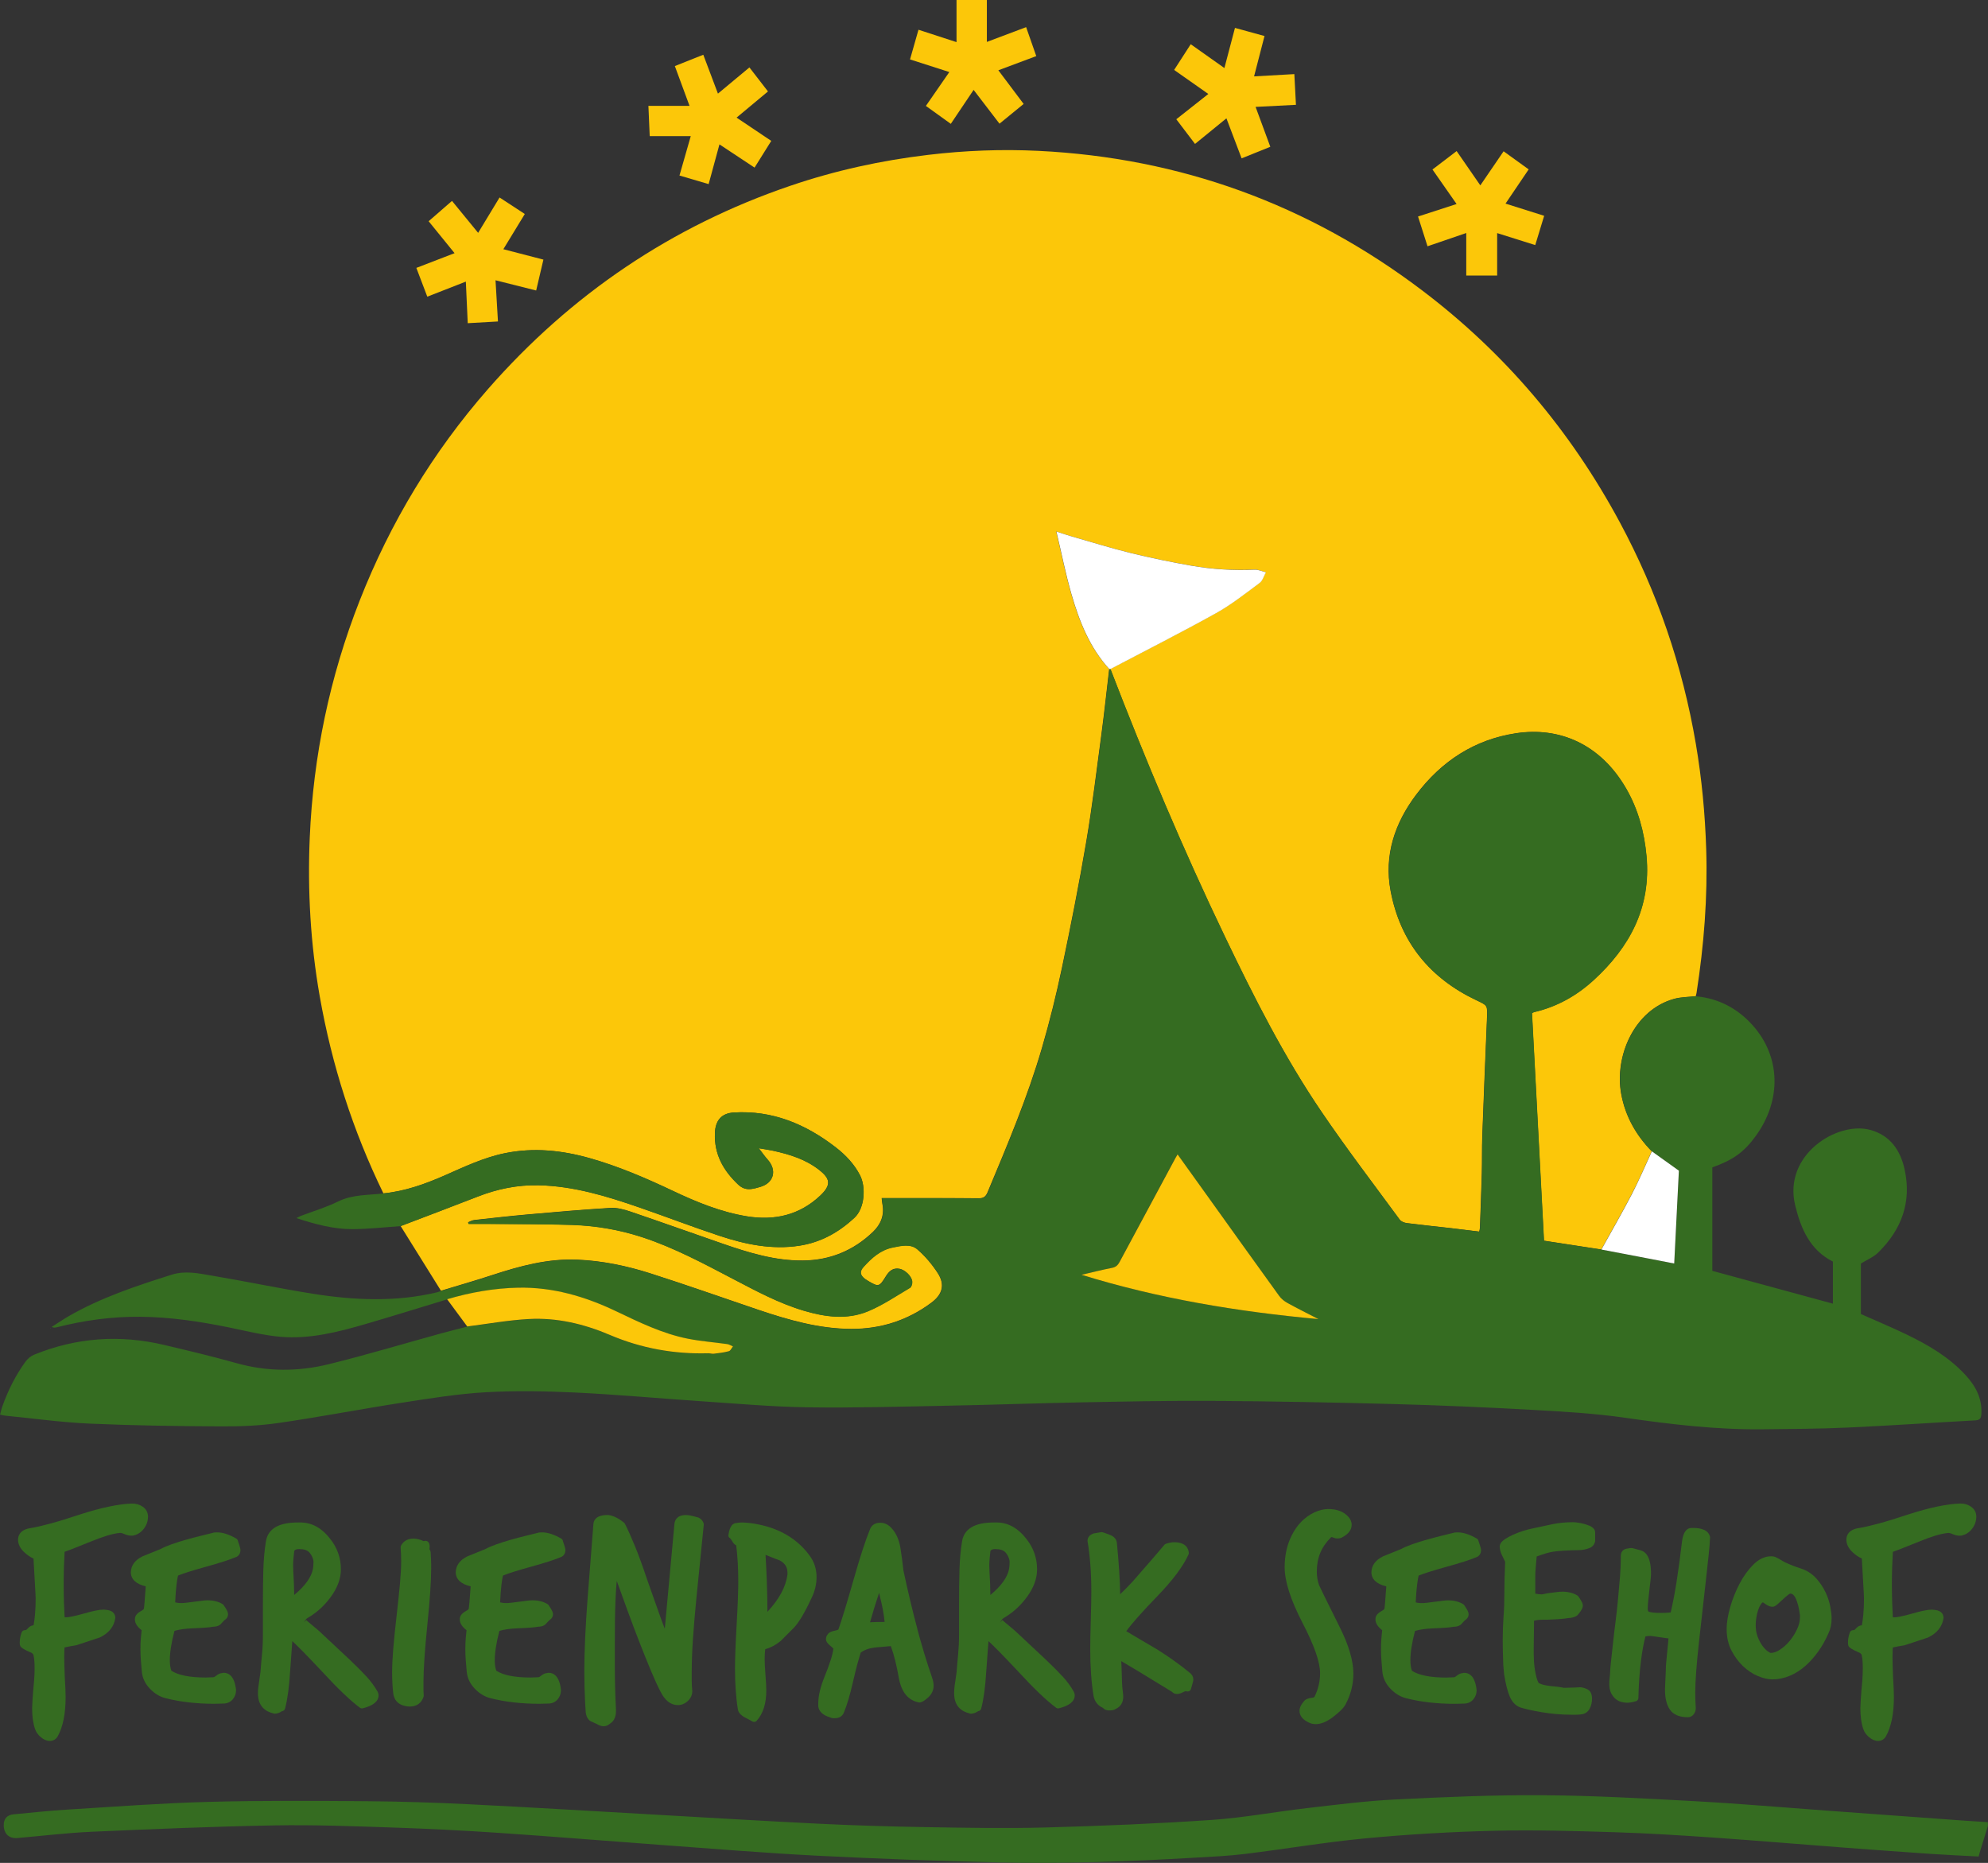 <?xml version="1.0" encoding="UTF-8"?> <svg xmlns="http://www.w3.org/2000/svg" id="Ebene_1" width="472.37" height="442.68" viewBox="0 0 472.37 442.68"><rect x="0" y="0" width="472.37" height="442.68" fill="#333333" stroke="none"/><defs><style>.cls-1{fill:#58ab36;}.cls-1,.cls-2,.cls-3,.cls-4{stroke-width:0px;}.cls-2{fill:#356c21;}.cls-3{fill:#fff;}.cls-4{fill:#fcc709;}</style></defs><path class="cls-2" d="m472.37,433.81c-.61,1.98-1.22,3.96-1.83,5.94-.13.43-.25.87-.4,1.41-3.7-.2-7.38-.35-11.06-.6-7.05-.48-14.1-1-21.15-1.53-10.19-.77-20.38-1.64-30.58-2.35-7.89-.54-15.79-1.05-23.7-1.29-9.46-.29-18.94-.58-28.41-.35-10.21.25-20.43.83-30.6,1.79-9.68.91-19.3,2.56-28.96,3.74-4.01.49-8.06.65-12.1.89-15.37.9-30.75,1.44-46.14,1.1-14.44-.32-28.88-.86-43.31-1.59-12.34-.63-24.66-1.65-36.98-2.55-12.9-.94-25.79-2.01-38.7-2.88-8.34-.56-16.69-.98-25.04-1.26-9.38-.31-18.76-.68-28.14-.51-14.49.26-28.97.87-43.45,1.51-5.9.26-11.78.98-17.67,1.49-1.99.17-3.23-.97-3.26-3.02-.02-1.54.76-2.46,2.33-2.61,4.34-.41,8.67-.88,13.02-1.14,11.09-.68,22.18-1.52,33.28-1.82,12.53-.34,25.08-.25,37.62-.16,8.04.06,16.09.32,24.13.72,14.38.71,28.76,1.59,43.14,2.4,13.31.75,26.62,1.57,39.94,2.22,8.52.42,17.06.68,25.59.82,9.56.16,19.13.34,28.69.08,13.1-.36,26.21-.9,39.29-1.79,7.61-.52,15.16-1.95,22.75-2.82,6.93-.8,13.87-1.69,20.83-2.04,11.67-.58,23.37-1.09,35.05-1.01,12.08.08,24.17.76,36.24,1.42,10.56.58,21.1,1.5,31.65,2.27,10.86.79,21.72,1.58,32.58,2.37,1.77.13,3.54.23,5.32.34v.83h0Z"></path><path class="cls-4" d="m234.49,0v9.96c3.32-1.25,6.23-2.34,9.33-3.51.79,2.26,1.58,4.51,2.41,6.88-2.97,1.11-5.88,2.2-9.01,3.37,2.02,2.69,3.98,5.3,6.01,8-1.91,1.56-3.75,3.06-5.74,4.69-2.03-2.65-4.02-5.25-6.15-8.03-1.82,2.71-3.59,5.35-5.42,8.07-2-1.44-3.92-2.82-5.92-4.26,1.84-2.66,3.64-5.26,5.57-8.05-3.13-1.01-6.14-1.97-9.34-3,.67-2.34,1.32-4.63,2.01-7.05,3.14,1.02,6.16,2.01,9.04,2.94V0h7.21Z"></path><path class="cls-4" d="m104.78,306.72c-3.19-5.12-6.39-10.24-9.58-15.37,6.11-2.33,12.23-4.63,18.32-7.01,4.66-1.82,9.43-2.8,14.44-2.69,8.33.18,16.18,2.58,23.97,5.28,6.35,2.2,12.64,4.61,19.01,6.73,6.16,2.04,12.46,3.36,19,2.35,5.03-.77,9.29-3.12,13.07-6.62,2.53-2.34,2.74-7.42,1.33-10.13-1.38-2.67-3.42-4.8-5.75-6.61-7.17-5.55-15.09-8.85-24.24-8.29-2.91.18-4.36,1.87-4.48,4.86-.2,5.1,2.02,8.95,5.52,12.26.91.86,1.89,1.18,3.02,1.07.78-.08,1.56-.31,2.32-.54,3.16-.95,3.92-3.95,1.68-6.45-.68-.76-1.26-1.61-2.12-2.71,1.42.25,2.43.38,3.42.6,3.89.85,7.68,2.02,10.9,4.53,2.67,2.08,2.99,3.58.27,6.14-4.92,4.64-10.86,5.97-17.35,4.92-6.2-1-11.99-3.38-17.63-6.05-6.42-3.04-12.92-5.84-19.74-7.77-6.62-1.88-13.33-2.58-20.14-1.2-5.05,1.02-9.69,3.24-14.39,5.31-4.67,2.05-9.43,3.75-14.53,4.25-7.24-14.86-12.25-30.48-15.13-46.84-2.19-12.47-2.91-25.04-2.37-37.68.83-19.45,4.76-38.24,11.85-56.31,7.3-18.59,17.44-35.36,30.47-50.26,19.8-22.62,43.74-38.75,71.81-48.32,10.69-3.65,21.64-6.04,32.83-7.37,8.72-1.04,17.47-1.38,26.22-.95,33.54,1.66,63.96,12.6,91.06,33.1,19.61,14.83,35.29,33.28,47.07,55.21,8.86,16.49,14.88,34.03,18.04,52.6,1.41,8.27,2.19,16.58,2.46,24.97.37,11.49-.53,22.87-2.29,34.19-.04.27-.13.53-.19.8-1.71.2-3.48.18-5.13.63-9.52,2.63-14.23,13.64-12.59,22.61.98,5.33,3.54,9.81,7.26,13.62-1.56,3.38-3.01,6.82-4.72,10.11-2.32,4.46-4.84,8.82-7.27,13.22-4.51-.69-9.01-1.38-13.63-2.09-.95-18.09-1.9-36.08-2.85-54.07.21-.11.36-.22.52-.26,5.37-1.24,10.07-3.87,14.15-7.61,8.53-7.82,13.66-17.22,12.54-29.45-.52-5.69-1.96-11.06-4.79-15.99-6.13-10.67-15.93-14.76-26.18-13.21-9.82,1.48-17.72,6.59-23.77,14.63-5.06,6.72-7.66,14.37-6.05,22.87,2.32,12.24,9.43,20.76,20.36,25.94,2.65,1.26,2.66,1.16,2.54,4.21-.39,9.35-.78,18.71-1.12,28.06-.11,2.93-.03,5.86-.11,8.79-.12,4.35-.29,8.69-.45,13.03-.01.27-.09.53-.16.9-2.24-.27-4.43-.56-6.62-.81-3.53-.4-7.06-.76-10.59-1.21-.6-.08-1.36-.37-1.7-.83-6.23-8.48-12.62-16.85-18.54-25.56-8.92-13.11-16.09-27.29-22.96-41.62-9.99-20.81-18.93-42.1-27.24-63.67,8.37-4.4,16.81-8.67,25.08-13.27,3.65-2.03,6.99-4.68,10.37-7.19.72-.53,1.01-1.67,1.49-2.53-.91-.22-1.83-.66-2.73-.62-5.04.22-10.05-.08-15.01-.95-4.8-.85-9.59-1.83-14.33-2.99-4.67-1.14-9.27-2.58-13.89-3.9-1.13-.32-2.24-.71-3.84-1.22,1.24,5.22,2.2,10.09,3.57,14.84,1.88,6.52,4.37,12.78,9.01,17.85-.61,5.17-1.16,10.36-1.85,15.52-1.14,8.51-2.16,17.04-3.6,25.5-1.7,10.02-3.68,20.01-5.77,29.95-1.34,6.38-2.91,12.72-4.73,18.97-3.44,11.81-8.22,23.1-12.95,34.4-.47,1.12-1.03,1.43-2.16,1.42-6.72-.07-13.44-.04-20.16-.05-.93,0-1.86,0-2.84,0,.07.56.09,1.01.18,1.45.51,2.64-.42,4.83-2.23,6.57-4.68,4.5-10.3,6.77-16.69,6.82-6.58.06-12.8-1.84-18.96-3.97-7.32-2.53-14.62-5.15-21.95-7.64-1.53-.52-3.21-.99-4.79-.89-6.51.39-13.01.97-19.52,1.54-4.29.38-8.57.86-12.85,1.34-.5.05-.98.35-1.46.53.03.13.06.25.09.38,1.53,0,3.06-.01,4.59,0,6.67.06,13.34.02,20,.24,5.65.19,11.2,1.13,16.62,2.9,7.62,2.49,14.67,6.29,21.76,10,5.43,2.84,10.83,5.75,16.72,7.49,5.05,1.5,10.21,2.2,15.18.15,3.51-1.45,6.73-3.65,10.03-5.6.36-.21.59-1.05.52-1.54-.2-1.33-1.77-2.74-3.02-2.97-1.57-.28-2.49.58-3.26,1.84-1.52,2.48-1.73,2.52-4.23,1.02-.23-.14-.46-.28-.68-.44-1.19-.89-1.37-1.77-.37-2.87,1.92-2.13,4.02-4.03,6.93-4.61,2.02-.4,4.23-.98,5.9.48,1.84,1.6,3.48,3.55,4.82,5.62,1.77,2.74,1.1,5.06-1.49,7-5.7,4.26-12.11,6.28-19.1,6.25-7.59-.03-14.82-2.1-21.97-4.51-8.56-2.9-17.08-5.92-25.69-8.67-5.64-1.81-11.43-3.01-17.37-3.27-7-.3-13.63,1.49-20.22,3.65-4.05,1.33-8.15,2.5-12.23,3.74h0Z"></path><path class="cls-2" d="m263.87,158.99c8.31,21.58,17.26,42.86,27.24,63.67,6.88,14.33,14.04,28.51,22.96,41.62,5.92,8.7,12.31,17.08,18.54,25.56.34.46,1.1.76,1.7.83,3.52.45,7.06.81,10.59,1.21,2.19.25,4.38.54,6.62.81.07-.37.15-.63.16-.9.16-4.34.33-8.69.45-13.03.08-2.93,0-5.86.11-8.79.34-9.35.73-18.71,1.12-28.06.13-3.05.12-2.95-2.54-4.21-10.92-5.18-18.04-13.7-20.36-25.94-1.61-8.5,1-16.15,6.05-22.87,6.05-8.04,13.95-13.15,23.77-14.63,10.25-1.55,20.05,2.54,26.18,13.21,2.83,4.93,4.27,10.3,4.79,15.99,1.11,12.23-4.02,21.63-12.54,29.45-4.08,3.74-8.78,6.36-14.15,7.61-.17.04-.32.15-.52.26.95,17.99,1.89,35.98,2.85,54.07,4.62.71,9.13,1.4,13.63,2.09,3.7.71,7.4,1.41,11.11,2.12,2.03.39,4.06.79,6.19,1.2.38-7.63.76-15.07,1.11-22.06-2.3-1.65-4.36-3.13-6.42-4.6-3.72-3.8-6.29-8.29-7.26-13.62-1.64-8.96,3.06-19.97,12.59-22.61,1.65-.45,3.42-.43,5.13-.63,5.37.52,9.88,2.85,13.51,6.93,6.64,7.46,6.89,17.78.68,26.31-2.76,3.8-5.34,5.65-10.29,7.43v24.58c9.68,2.63,19.14,5.21,28.65,7.8v-10c-5.45-2.76-7.6-7.78-8.96-13.34-2.94-12.06,10.02-20.09,17.84-17.95,4.65,1.27,7.11,4.73,8.13,9.27,1.77,7.85-.72,14.45-6.26,19.88-1.12,1.1-2.68,1.72-4.1,2.6v12c3.79,1.69,7.45,3.21,11.02,4.94,5,2.43,9.8,5.23,13.68,9.39,2.45,2.62,4.15,5.59,3.92,9.43-.06.99-.34,1.45-1.39,1.51-10.12.55-20.23,1.25-30.35,1.71-6.79.31-13.6.34-20.4.41-10.87.11-21.63-1.17-32.39-2.72-7.38-1.07-14.85-1.49-22.3-1.9-10.96-.61-21.93-1.09-32.9-1.38-14.22-.38-28.45-.65-42.67-.75-10.45-.07-20.9.15-31.35.35-10.53.2-21.06.59-31.6.79-11.16.22-22.32.55-33.48.39-8.52-.12-17.04-.89-25.55-1.46-9.89-.66-19.76-1.58-29.66-2.05-7.1-.34-14.24-.48-21.33-.07-6.64.38-13.25,1.45-19.83,2.47-9.84,1.52-19.62,3.42-29.47,4.84-4.6.67-9.31.83-13.97.8-10.31-.06-20.62-.2-30.92-.66-6.7-.3-13.36-1.24-20.04-1.89-.34-.03-.68-.14-1.18-.24.18-.67.3-1.28.51-1.86,1.36-3.85,3.17-7.47,5.55-10.75.5-.69,1.26-1.32,2.03-1.63,10.05-4.1,20.37-4.81,30.88-2.33,5.75,1.36,11.51,2.73,17.2,4.33,7.31,2.06,14.65,2.04,21.9.26,8.97-2.2,17.84-4.88,26.75-7.33,2.06-.57,4.13-1.07,6.2-1.61,4.88-.61,9.74-1.5,14.64-1.77,6.65-.36,13.06,1.15,19.21,3.77,7.5,3.2,15.31,4.59,23.41,4.37.44-.01.89.16,1.32.11,1.2-.15,2.42-.28,3.58-.6.4-.11.66-.75.98-1.14-.45-.19-.88-.49-1.35-.55-3.12-.44-6.27-.67-9.35-1.28-6.07-1.2-11.62-3.93-17.18-6.58-7.35-3.5-14.98-5.71-23.14-5.55-5.75.11-11.38,1.12-16.91,2.75-6.43,1.95-12.84,3.95-19.28,5.83-6.64,1.94-13.37,3.66-20.32,3.06-4.13-.36-8.22-1.41-12.31-2.24-6.94-1.41-13.93-2.46-21.01-2.52-6.69-.06-13.29.84-19.78,2.49-.37.09-.75.16-1.27-.06,1.34-.85,2.64-1.76,4.02-2.55,7.72-4.45,16.08-7.21,24.48-9.87,3.24-1.03,6.36-.33,9.48.2,8.02,1.34,15.98,3.03,24,4.31,9.89,1.57,19.8,2.03,29.67-.35.3-.07.58-.21.87-.31,4.08-1.24,8.18-2.4,12.24-3.74,6.59-2.17,13.22-3.96,20.22-3.65,5.93.26,11.73,1.47,17.37,3.27,8.6,2.75,17.12,5.78,25.69,8.67,7.15,2.42,14.38,4.49,21.97,4.51,6.99.03,13.4-2,19.1-6.25,2.6-1.94,3.26-4.25,1.49-7-1.33-2.07-2.98-4.02-4.82-5.62-1.67-1.46-3.88-.88-5.9-.48-2.91.58-5.01,2.48-6.93,4.61-1,1.1-.82,1.98.37,2.87.22.16.45.3.68.44,2.51,1.49,2.71,1.46,4.23-1.02.77-1.25,1.69-2.12,3.26-1.84,1.26.23,2.83,1.64,3.02,2.97.07.49-.16,1.33-.52,1.54-3.3,1.95-6.52,4.15-10.03,5.6-4.97,2.05-10.13,1.35-15.18-.15-5.89-1.74-11.29-4.65-16.72-7.49-7.09-3.71-14.14-7.51-21.76-10-5.41-1.77-10.97-2.71-16.62-2.9-6.66-.22-13.33-.18-20-.24-1.53-.01-3.06,0-4.59,0-.03-.13-.06-.25-.09-.38.49-.18.96-.47,1.46-.53,4.28-.47,8.56-.96,12.85-1.34,6.5-.58,13-1.15,19.52-1.54,1.58-.09,3.25.37,4.79.89,7.33,2.49,14.63,5.11,21.95,7.64,6.16,2.13,12.38,4.03,18.96,3.97,6.39-.06,12.01-2.32,16.69-6.82,1.81-1.74,2.74-3.92,2.23-6.57-.09-.44-.11-.89-.18-1.45.98,0,1.91,0,2.84,0,6.72,0,13.44-.02,20.16.05,1.14.01,1.7-.3,2.16-1.42,4.73-11.3,9.52-22.6,12.95-34.4,1.82-6.25,3.39-12.6,4.73-18.97,2.09-9.95,4.07-19.93,5.77-29.95,1.44-8.46,2.46-16.99,3.6-25.5.69-5.16,1.24-10.35,1.85-15.52.09,0,.19,0,.28-.01h0Zm15.92,115.32c-.21.36-.35.59-.48.82-4.44,8.24-8.89,16.49-13.3,24.74-.42.78-.89,1.23-1.79,1.41-2.46.48-4.9,1.1-7.26,1.65,18.29,5.65,37.08,8.77,56.3,10.53-2.54-1.31-4.97-2.51-7.34-3.82-.75-.41-1.49-1.01-2-1.7-5.63-7.78-11.21-15.6-16.81-23.41-2.42-3.38-4.85-6.76-7.33-10.22h0Z"></path><path class="cls-2" d="m91.11,283.59c5.09-.5,9.86-2.2,14.53-4.25,4.69-2.07,9.33-4.29,14.39-5.31,6.81-1.38,13.52-.68,20.14,1.2,6.82,1.93,13.32,4.73,19.74,7.77,5.64,2.67,11.43,5.05,17.63,6.05,6.49,1.05,12.43-.28,17.35-4.92,2.72-2.56,2.39-4.05-.27-6.14-3.22-2.51-7.01-3.68-10.9-4.53-.99-.22-2-.35-3.42-.6.86,1.11,1.44,1.96,2.12,2.71,2.24,2.5,1.48,5.5-1.68,6.45-.76.23-1.54.46-2.32.54-1.14.12-2.11-.2-3.02-1.07-3.5-3.31-5.73-7.16-5.52-12.26.12-2.99,1.57-4.68,4.48-4.86,9.15-.56,17.07,2.73,24.24,8.29,2.33,1.8,4.36,3.93,5.75,6.61,1.41,2.71,1.2,7.79-1.33,10.13-3.77,3.5-8.03,5.84-13.07,6.62-6.54,1.01-12.84-.31-19-2.35-6.38-2.11-12.66-4.53-19.01-6.73-7.79-2.69-15.64-5.1-23.97-5.28-5.01-.11-9.78.87-14.44,2.69-6.09,2.37-12.21,4.67-18.32,7.01-3.8.26-7.61.7-11.41.72-4.5.02-8.85-1.15-13.38-2.62.49-.25.77-.42,1.07-.53,2.96-1.12,6.01-2.02,8.84-3.42,3.47-1.71,7.17-1.47,10.79-1.92h0Z"></path><path class="cls-4" d="m178.06,16.01c1.47,1.9,2.9,3.75,4.42,5.72-2.49,2.07-4.93,4.1-7.46,6.22,2.77,1.86,5.47,3.67,8.24,5.53-1.33,2.13-2.62,4.19-3.97,6.35-2.79-1.85-5.47-3.62-8.34-5.52-.87,3.18-1.71,6.26-2.57,9.44-2.33-.69-4.57-1.35-6.93-2.04.91-3.18,1.79-6.27,2.68-9.36h-9.75c-.1-2.25-.2-4.6-.31-7.19h9.77c-1.21-3.29-2.32-6.3-3.49-9.46,2.23-.89,4.41-1.76,6.76-2.69,1.15,3.05,2.28,6.04,3.48,9.24,2.52-2.1,4.96-4.13,7.47-6.22h0Z"></path><path class="cls-4" d="m110.71,66.91c-3.21,1.25-6.14,2.4-9.18,3.59-.87-2.3-1.71-4.5-2.6-6.84,3.03-1.17,6-2.31,9.08-3.5-2.08-2.56-4.07-5.01-6.16-7.59,1.85-1.61,3.64-3.16,5.55-4.83,2.06,2.52,4.08,4.99,6.21,7.59,1.71-2.83,3.36-5.55,5.09-8.4,2.01,1.31,3.94,2.57,6,3.92-1.7,2.8-3.35,5.5-5.1,8.37,3.18.82,6.25,1.62,9.52,2.47-.58,2.47-1.14,4.88-1.72,7.34-3.26-.82-6.38-1.6-9.66-2.43.2,3.34.39,6.51.58,9.79-2.43.14-4.72.27-7.18.41-.15-3.27-.29-6.44-.45-9.88h0Z"></path><path class="cls-4" d="m339.19,58.51c-.76-2.37-1.48-4.65-2.25-7.06,3.05-.99,6-1.95,9.16-2.97-1.92-2.75-3.77-5.39-5.73-8.2,1.9-1.45,3.76-2.87,5.74-4.38,1.89,2.73,3.7,5.36,5.63,8.15,1.87-2.74,3.66-5.36,5.53-8.1,2.01,1.45,3.96,2.85,5.96,4.3-1.84,2.72-3.61,5.34-5.5,8.13,3.1.98,6.08,1.92,9.18,2.9-.71,2.33-1.39,4.57-2.12,6.96-3.04-.96-5.99-1.89-9.05-2.85v10.09h-7.34v-10.11c-3.23,1.11-6.12,2.1-9.2,3.15h0Z"></path><path class="cls-4" d="m278.98,16.63c1.32-2.05,2.59-4.02,3.95-6.12,2.66,1.88,5.27,3.73,8,5.66.86-3.27,1.66-6.34,2.51-9.54,2.37.65,4.65,1.28,7.02,1.93-.83,3.21-1.63,6.29-2.48,9.59,3.22-.18,6.32-.35,9.57-.54.13,2.43.25,4.78.38,7.3-3.2.16-6.29.32-9.59.49,1.17,3.17,2.31,6.25,3.5,9.48-2.26.91-4.47,1.81-6.82,2.75-1.2-3.17-2.37-6.25-3.61-9.51-2.54,2.07-4.96,4.05-7.46,6.08-1.49-1.96-2.93-3.86-4.45-5.86,2.54-2.01,5-3.95,7.61-6.01-2.72-1.91-5.38-3.78-8.11-5.7h0Z"></path><path class="cls-4" d="m106.23,308.74c5.53-1.63,11.16-2.63,16.91-2.75,8.15-.16,15.79,2.05,23.14,5.55,5.56,2.65,11.11,5.38,17.18,6.58,3.08.61,6.24.84,9.35,1.28.46.07.9.36,1.35.55-.32.4-.58,1.04-.98,1.14-1.16.32-2.38.45-3.58.6-.43.05-.88-.12-1.32-.11-8.1.23-15.91-1.17-23.41-4.37-6.15-2.62-12.56-4.13-19.21-3.77-4.9.27-9.76,1.15-14.64,1.77-1.6-2.16-3.19-4.33-4.79-6.49h0Z"></path><polygon class="cls-1" points="12 315.62 12.03 315.7 11.94 315.69 12 315.62 12 315.62"></polygon><path class="cls-3" d="m263.87,158.99c-.09,0-.19,0-.28.01-4.64-5.07-7.13-11.33-9.01-17.85-1.37-4.75-2.33-9.62-3.57-14.84,1.6.51,2.71.9,3.84,1.22,4.63,1.32,9.23,2.76,13.89,3.9,4.74,1.16,9.53,2.14,14.33,2.99,4.96.87,9.97,1.17,15.01.95.9-.04,1.82.4,2.73.62-.49.86-.78,2-1.49,2.53-3.38,2.51-6.72,5.16-10.37,7.19-8.27,4.6-16.71,8.87-25.08,13.27h0Z"></path><path class="cls-3" d="m392.5,273.59c2.06,1.48,4.12,2.95,6.42,4.6-.35,6.99-.72,14.42-1.11,22.06-2.13-.42-4.16-.81-6.19-1.2-3.7-.71-7.4-1.42-11.11-2.12,2.43-4.4,4.95-8.75,7.27-13.22,1.71-3.3,3.16-6.74,4.72-10.11h0Z"></path><path class="cls-4" d="m279.8,274.31c2.48,3.46,4.9,6.84,7.33,10.22,5.6,7.81,11.18,15.63,16.81,23.41.5.7,1.25,1.29,2,1.7,2.37,1.31,4.8,2.51,7.34,3.82-19.22-1.76-38-4.88-56.3-10.53,2.36-.55,4.8-1.17,7.26-1.65.9-.18,1.37-.63,1.79-1.41,4.42-8.26,8.86-16.5,13.3-24.74.13-.24.27-.46.48-.82h0Z"></path><path class="cls-2" d="m31.58,364.91c1.07-.21,1.94-.77,2.61-1.65.65-.86.98-1.83.98-2.87,0-.96-.43-1.77-1.23-2.33-.73-.51-1.57-.77-2.55-.77h0c-3.16.09-7.32.96-12.38,2.59-2.84.95-5.26,1.69-7.2,2.21-1.93.51-3.44.86-4.47,1.02-2.66.37-3.05,1.89-3.05,2.77,0,1.06.49,2.06,1.46,2.97.72.68,1.46,1.18,2.21,1.51,0,.09.01.17.02.25.02.21.03.42.03.66.13,2.48.24,4.45.33,5.88.09,1.41.13,2.33.13,2.76,0,1.35-.05,2.64-.16,3.81-.08.89-.19,1.72-.33,2.49-.55.04-1.05.34-1.5.88-.17.21-.35.29-.58.29-.34,0-.65.21-.77.54-.2.55-.32,1.01-.37,1.42-.05.39-.07.71-.07.95,0,.44.02.83.31,1.1.22.22.67.58,2.17,1.23.73.28.78.61.81.8.16.68.24,1.69.24,3.01,0,.47-.01.96-.03,1.47-.02.51-.05,1.05-.1,1.59-.18,1.84-.29,3.28-.36,4.34-.07,1.07-.1,1.76-.1,2.07,0,1.95.23,3.63.69,4.94.22.71.68,1.37,1.36,1.95.71.6,1.44.91,2.16.91.82,0,1.49-.41,1.89-1.14,1.24-2.25,1.86-5.37,1.86-9.27,0-1.02-.06-2.6-.2-4.8-.04-1.08-.08-2.02-.1-2.8-.02-.77-.03-1.42-.03-1.94,0-.55.01-1.06.03-1.53.01-.25.03-.5.04-.74.53-.11,1-.21,1.42-.29.54-.1.99-.18,1.32-.22.05,0,.1-.02.15-.04l5.45-1.8c2.17-1.03,3.42-2.56,3.73-4.65,0-.52-.2-1.73-2.04-1.92-.03,0-.19-.02-.22-.02-.17-.03-.32-.05-.45-.05-.58,0-1.25.08-2.06.25-.76.16-1.59.37-2.47.63-2.77.78-3.97.95-4.48.95-.11,0-.22,0-.33-.02-.07-1.17-.12-2.36-.16-3.57-.04-1.43-.06-2.83-.06-4.22s.02-2.77.06-4.15c.04-1.2.09-2.4.16-3.6.53-.18,1.21-.44,2.03-.76,1.11-.43,2.58-1.02,4.42-1.77,1.36-.55,2.62-1.01,3.75-1.35,1.09-.33,2.12-.54,3-.62.16,0,.45.04.95.26.6.26,1.16.4,1.67.4l.42-.02h0Z"></path><path class="cls-2" d="m56.53,366.13c-.05-.21-.19-.4-.38-.51-1.68-.98-3.21-1.48-4.52-1.48-.7,0-.95.05-.97.09-1.09.26-2.16.52-3.21.79-1.05.26-2.13.55-3.23.86-1.24.35-2.36.7-3.37,1.06-1.03.36-1.99.77-2.78,1.19l-4.24,1.72c-1.76.88-2.68,2.13-2.74,3.73,0,1.68,1.19,2.82,3.54,3.39-.11,1.6-.2,2.84-.28,3.72-.08.91-.13,1.46-.17,1.63,0,0-.09.2-.71.53-.78.42-1.25.95-1.39,1.58-.01.06-.02.12-.02.18v.26c0,.84.52,1.67,1.59,2.52-.07.61-.13,1.23-.18,1.88-.07.83-.1,1.69-.1,2.58s.03,1.78.1,2.67c.07.88.14,1.79.23,2.76.15,1.49.79,2.83,1.92,4.01,1.1,1.15,2.35,1.91,3.72,2.25,3.45.88,7.34,1.33,11.56,1.33.41,0,.81-.01,1.22-.03.38-.02.75-.03,1.19-.03.84-.06,1.53-.42,2.04-1.05.49-.61.74-1.32.74-2.11,0-.16-.02-.31-.08-.65-.47-2.89-1.8-3.49-2.83-3.49-.22,0-.4.04-.39.07-.46,0-.95.22-1.5.68-.23.19-.44.3-.59.3-.37,0-.71.01-1.01.04-.26.02-.54.03-.82.03-3.75,0-6.49-.54-8.15-1.61-.25-.68-.37-1.51-.37-2.47,0-1.87.37-4.22,1.1-7,1.09-.33,2.52-.53,4.25-.61,2.5-.09,4.19-.22,5-.39,1.09,0,1.67-.46,1.92-.8.23-.26.4-.45.53-.57.11-.1.2-.17.26-.23.5-.32.78-.81.78-1.37,0-.39-.18-.9-1.06-2.17-.07-.09-.15-.17-.25-.23-1-.6-2.19-.9-3.55-.9-.38,0-.84.03-1.38.11l-3.59.46c-1.29.17-2.01.1-2.74-.08.08-1.7.19-3.11.32-4.2.13-1.1.26-1.76.36-2.17.72-.29,1.59-.59,2.57-.9,1.17-.37,2.53-.77,4.09-1.2,1.58-.44,2.96-.84,4.14-1.22,1.19-.38,2.23-.75,3.16-1.15.56-.32.87-.87.87-1.56,0-.32-.1-.74-.31-1.32-.16-.44-.26-.74-.3-.9h0Z"></path><path class="cls-2" d="m86.99,398.32c-1.09-1.2-2.4-2.52-3.9-3.93l-7.28-6.82-2.1-1.77c-.45-.37-.77-.64-.95-.83l-.58.58.58-.83c.17-.15.43-.32.8-.53,1.91-1.18,3.59-2.74,4.99-4.65,1.62-2.18,2.45-4.41,2.45-6.62,0-2.7-.87-5.16-2.58-7.29-1.89-2.45-4.16-3.75-6.78-3.84h-.91c-4.49,0-7.02,1.48-7.53,4.4-.35,2.11-.56,4.43-.63,6.9-.07,2.45-.1,5.17-.1,8.18v7.12c0,1.7-.07,3.31-.22,4.78-.15,1.5-.27,2.88-.36,4.14l-.32,2.29c-.09.5-.16.99-.21,1.47-.05.49-.07.91-.07,1.29,0,3.22,1.9,4.37,3.69,4.8-.09,0-.17-.02-.22-.05.12.05.36.11.48.11.49,0,.97-.13,1.45-.4.19-.11.32-.18.25-.19.37,0,.69-.25.79-.61.58-2.17.98-5.13,1.2-8.77l.42-5.81c.04-.55.08-1.03.11-1.46.69.64,1.46,1.4,2.31,2.26,1.39,1.41,3.06,3.16,5.01,5.24,3.46,3.76,6.39,6.56,8.73,8.32.2.15.45.2.69.14,2.49-.62,3.75-1.66,3.75-3.08,0-.32-.1-.66-.3-.99-.64-1.13-1.53-2.34-2.65-3.58h0Zm-17.12-20.68c-.02-.38-.03-.8-.03-1.31-.13-2.32-.19-3.77-.19-4.33s.03-1.17.09-1.78c.06-.62.14-1.23.17-1.64.05-.11.19-.47,1.2-.47,1.14,0,1.95.28,2.42.82.52.61.83,1.27.95,2.01v.46c0,.2-.01.41-.03.65-.02.25-.05.52-.09.77-.38,1.98-1.87,4.06-4.46,6.2,0-.08,0-.16,0-.24,0-.36-.01-.75-.03-1.16h0Z"></path><path class="cls-2" d="m102.3,368.75c0-.16-.07-.31-.16-.44l-.1-.13c0-.19.03-.32.06-.56,0-1.28-.63-1.47-1.01-1.47-.15,0-.29.03-.41.08-.85-.4-1.67-.61-2.46-.61-1.7,0-2.54.91-2.94,1.68-.07.13-.1.29-.09.44.04.56.07,1.1.1,1.64.02.53.03,1.08.03,1.63,0,1.45-.1,3.26-.29,5.38-.2,2.15-.47,4.72-.81,7.72-.35,3.01-.61,5.63-.79,7.8-.18,2.19-.26,4.05-.26,5.55,0,.89.02,1.74.07,2.56.04.82.11,1.61.2,2.37.13,1.11.79,3,3.88,3.14,1.67,0,2.82-.8,3.32-2.32.03-.1.05-.21.04-.32-.04-.54-.06-1.08-.06-1.6v-1.66c0-1.51.08-3.39.23-5.59.15-2.23.38-4.85.68-7.84.31-3.01.54-5.63.69-7.86.15-2.23.23-4.12.23-5.6,0-.71,0-1.39-.03-2.05-.02-.66-.06-1.3-.1-1.92h0Z"></path><path class="cls-2" d="m133.74,366.13c-.05-.21-.19-.4-.38-.51-1.68-.98-3.21-1.48-4.52-1.48-.7,0-.95.05-.98.09-1.09.26-2.16.52-3.21.79-1.05.26-2.13.55-3.23.86-1.23.35-2.36.7-3.37,1.06-1.03.36-1.99.77-2.78,1.19l-4.24,1.72c-1.76.88-2.68,2.13-2.74,3.73,0,1.68,1.19,2.82,3.54,3.39-.11,1.6-.2,2.84-.28,3.72-.08.91-.14,1.46-.17,1.63,0,0-.09.2-.71.53-.78.42-1.25.95-1.39,1.58-.01.06-.02.12-.02.18v.26c0,.84.52,1.67,1.59,2.52-.07.61-.13,1.23-.18,1.88-.07.83-.1,1.69-.1,2.58s.03,1.78.1,2.67c.07.88.14,1.79.23,2.76.15,1.49.79,2.83,1.92,4.01,1.1,1.15,2.36,1.91,3.72,2.25,3.45.88,7.34,1.33,11.56,1.33.41,0,.81-.01,1.22-.03.37-.02.75-.03,1.19-.03.84-.06,1.53-.42,2.04-1.05.49-.61.74-1.32.74-2.11,0-.16-.02-.31-.07-.65-.47-2.89-1.8-3.49-2.83-3.49-.22,0-.4.04-.39.07-.46,0-.95.22-1.5.68-.23.19-.44.3-.59.3-.37,0-.71.01-1.01.04-.26.02-.54.03-.82.03-3.75,0-6.49-.54-8.15-1.61-.25-.68-.37-1.51-.37-2.47,0-1.87.37-4.22,1.1-7,1.09-.33,2.52-.53,4.25-.61,2.5-.09,4.19-.22,5-.39,1.09,0,1.67-.46,1.92-.8.22-.26.4-.45.53-.57.11-.1.2-.17.26-.23.5-.32.78-.81.78-1.37,0-.39-.18-.9-1.06-2.17-.07-.09-.15-.17-.25-.23-1-.6-2.19-.9-3.55-.9-.38,0-.84.03-1.38.11l-3.59.46c-1.29.17-2.01.1-2.74-.08.08-1.7.19-3.11.32-4.2.13-1.1.26-1.76.36-2.17.72-.29,1.59-.59,2.57-.9,1.17-.37,2.53-.77,4.09-1.2,1.58-.44,2.96-.84,4.14-1.22,1.19-.38,2.23-.75,3.16-1.15.56-.32.87-.87.87-1.56,0-.32-.1-.74-.31-1.32-.16-.44-.26-.74-.3-.9h0Z"></path><path class="cls-2" d="m165.79,360.57l-1.25-.33c-.58-.15-1.11-.22-1.57-.22-2.26,0-2.64,1.43-2.71,2.05l-2.3,24.97c-.45-1.15-.9-2.39-1.37-3.7-.93-2.61-1.9-5.35-2.9-8.21-1.01-3.02-1.96-5.63-2.83-7.75-.88-2.15-1.68-3.93-2.38-5.29-.05-.1-.12-.19-.21-.26-.75-.61-1.48-1.07-2.15-1.36-.72-.31-1.29-.46-1.76-.46-2.84,0-3.33,1.39-3.36,2.19l-1.37,17.5c-.52,6.9-.79,12.74-.79,17.36,0,2.71.07,5.29.2,7.68h0s.14,2.23.14,2.23c.22,1.5,1,2.04,1.5,2.18l1.17.55c.56.34,1.1.51,1.6.51.53,0,1.03-.21,1.47-.61.68-.4,1.44-1.24,1.44-3.01v-.3c-.09-1.73-.15-3.44-.2-5.11-.04-1.67-.07-3.33-.07-4.97v-5.42c0-1.91.01-3.82.03-5.74.02-1.9.08-3.76.16-5.55.06-1.34.15-2.63.27-3.83.86,2.38,1.7,4.71,2.53,6.98,1,2.75,1.97,5.32,2.91,7.72.94,2.4,1.82,4.59,2.65,6.58.83,1.99,1.61,3.69,2.31,5.04,1.06,2.12,2.45,3.19,4.12,3.19.86,0,1.65-.32,2.35-.97.72-.66,1.08-1.45,1.07-2.42-.08-.79-.13-1.56-.13-2.3v-2.25c0-2.32.1-4.94.29-7.78.19-2.85.47-6.07.81-9.57l1.76-17.56c.01-.11,0-.21-.03-.32-.2-.67-.66-1.17-1.42-1.47h0Z"></path><path class="cls-2" d="m179.18,362.06c-.58-.09-1.12-.16-1.62-.2-1.12-.1-1.95-.09-2.55.06-1.48,0-1.81,2.09-1.92,2.78-.06.35.06.66.38.82,0,0,.15.13.49.68.28.52.61.86.97,1.03.33,2.61.49,5.49.49,8.57,0,2.34-.13,5.81-.39,10.33-.26,4.57-.39,8.05-.39,10.36,0,1.76.05,3.46.17,5.05.11,1.6.27,3.13.49,4.48.06.81.62,1.51,1.66,2.08,0,0,.01,0,.02,0l1.8.97c.13.07.27.11.4.11.22,0,.44-.09.6-.26,1.53-1.67,2.3-4.1,2.3-7.21,0-.8-.07-2.06-.2-3.72-.13-1.66-.19-2.92-.19-3.72,0-.96.05-1.76.14-2.38,1.21-.31,2.42-.94,3.66-1.94l3-3c1.26-1.26,2.7-3.66,4.4-7.34.75-1.54,1.13-3.18,1.13-4.86,0-1.82-.51-3.47-1.52-4.91-2.99-4.21-7.48-6.83-13.34-7.78h0Zm3.04,14.06c-.07-1.95-.18-4.16-.32-6.63.31.13.61.24.88.34.57.21,1.04.4,1.47.59.46.17.84.31,1.06.4,1.23.69,1.8,1.6,1.8,2.88v.42c-.35,2.9-1.95,5.88-4.77,8.9v-.96c0-1.66-.04-3.64-.13-5.94h0Z"></path><path class="cls-2" d="m217.98,387.1c-1.12-4.16-2.24-8.86-3.31-13.87-.09-.88-.2-1.79-.33-2.71-.13-.92-.26-1.81-.39-2.7-.38-2.27-1.26-4.02-2.64-5.2-.63-.51-1.35-.77-2.15-.77-1.55,0-2.16.88-2.39,1.42-.57,1.4-1.18,3.1-1.82,5.05-.63,1.94-1.33,4.25-2.07,6.85-1.68,5.91-2.93,9.97-3.66,12.03,0,0-.14.13-.65.25-.99.18-1.6.47-1.81.82-.33.33-.5.75-.5,1.23,0,.55.37,1.08,1.23,1.76.42.33.53.55.53.48-.13,1.35-.83,3.59-2.09,6.67-.99,2.44-1.5,4.58-1.5,6.38v.67c.13,1.22,1.09,2.12,2.73,2.61.29.14.57.22.86.22h.42c.98,0,1.71-.46,2.05-1.28.71-1.65,1.45-4.13,2.2-7.39.39-1.73.75-3.17,1.07-4.34.29-1.04.53-1.89.74-2.55.82-.64,1.95-1.05,3.35-1.23l3.82-.34c.75,2.06,1.39,4.6,1.9,7.57.63,3.4,2.21,5.36,4.85,5.83.54,0,1.15-.33,2.04-1.12.92-.81,1.38-1.79,1.38-2.9,0-.58-.14-1.26-.44-2.1-1.16-3.36-2.32-7.17-3.44-11.34h0Zm-7.77-1.68c-1.68,0-2.76.04-3.48.08.64-2.3,1.36-4.64,2.15-6.99.19.83.39,1.67.59,2.49.21.94.38,1.84.51,2.71.08.58.16,1.15.22,1.71h0Z"></path><path class="cls-2" d="m252.41,398.32c-1.09-1.2-2.41-2.52-3.9-3.93l-7.28-6.82-2.1-1.77c-.45-.37-.77-.64-.95-.83l-.58.58.58-.83c.17-.15.43-.32.8-.53,1.91-1.18,3.59-2.75,4.99-4.65,1.62-2.18,2.45-4.41,2.45-6.62,0-2.7-.87-5.16-2.59-7.29-1.89-2.45-4.16-3.75-6.78-3.84h-.91c-4.49,0-7.02,1.48-7.53,4.4-.35,2.11-.57,4.43-.63,6.9-.07,2.45-.1,5.17-.1,8.18v7.12c0,1.7-.08,3.31-.22,4.78-.15,1.5-.27,2.88-.36,4.14l-.32,2.29c-.09.5-.16.99-.2,1.47-.05.49-.07.91-.07,1.29,0,3.22,1.9,4.37,3.69,4.8-.1,0-.17-.02-.22-.05.12.05.36.11.48.11.49,0,.97-.13,1.44-.4.19-.11.33-.18.25-.19.37,0,.69-.25.79-.61.58-2.17.98-5.13,1.2-8.77l.42-5.81c.04-.55.08-1.03.12-1.46.68.64,1.46,1.4,2.31,2.26,1.39,1.41,3.06,3.16,5.01,5.24,3.46,3.76,6.39,6.57,8.73,8.32.2.15.44.2.69.14,2.49-.62,3.75-1.66,3.75-3.08,0-.32-.11-.66-.3-.99-.64-1.14-1.53-2.34-2.65-3.58h0Zm-17.12-20.68c-.02-.38-.03-.8-.03-1.31-.13-2.32-.19-3.77-.19-4.33s.03-1.17.09-1.78c.06-.62.14-1.23.17-1.64.05-.11.19-.47,1.2-.47,1.13,0,1.95.28,2.41.82.52.61.83,1.27.95,2.01v.46c0,.2-.01.41-.03.65-.02.25-.05.51-.09.77-.37,1.98-1.87,4.06-4.45,6.2,0-.08,0-.16,0-.24,0-.36-.01-.75-.03-1.16h0Z"></path><path class="cls-2" d="m282.84,397.62c-1.05-.88-2.24-1.8-3.54-2.74-1.28-.93-2.72-1.9-4.27-2.88-1.4-.83-2.77-1.63-4.12-2.42-1.1-.64-2.2-1.29-3.3-1.96,1.32-1.83,3.83-4.65,7.45-8.39,3.62-3.75,6.09-7.06,7.34-9.83.05-.12.08-.26.07-.4-.07-.94-.62-2.52-3.49-2.52-.57,0-1.21.12-1.95.37-.14.05-.27.13-.36.25-.96,1.13-1.91,2.25-2.87,3.36-.96,1.11-1.93,2.23-2.94,3.37-1.12,1.34-2.2,2.53-3.21,3.54-.52.52-1.01,1.01-1.49,1.47-.04-3.24-.3-7.36-.79-12.34-.09-.52-.42-1.23-1.42-1.67-.57-.25-1.15-.47-1.75-.65-.02,0-.04,0-.05-.01-.17-.07-.37-.1-.51-.08l-1.78.3c-1.2.43-1.46,1.15-1.45,1.82.3,1.79.52,3.68.67,5.61.15,1.93.23,4.08.23,6.4,0,.74-.01,1.68-.03,2.82-.02,1.15-.06,2.49-.1,4.01-.04,1.53-.08,2.86-.1,3.99-.02,1.14-.03,2.08-.03,2.82,0,4.24.27,8,.8,11.19.26,1.31,1.02,2.27,2.22,2.79.25.31.7.61,1.52.61.71,0,1.21-.12,1.55-.38,1.15-.54,1.75-1.52,1.75-2.85,0-.33-.04-.86-.14-1.6-.08-.65-.13-1.14-.13-1.49-.04-1.53-.09-2.86-.13-3.99-.02-.5-.04-.97-.07-1.41,2.55,1.5,4.77,2.83,6.66,4l5.4,3.3c.35.36,1.07.9,2.63.09.42-.22.6-.23.73-.25.22.1.46.11.69.01.22-.1.38-.28.45-.51.56-1.88.56-2.04.56-2.19,0-.8-.37-1.28-.68-1.54h0Z"></path><path class="cls-2" d="m314.77,379.48c-.81-1.67-1.26-2.6-1.34-2.79-.36-.99-.54-2.09-.54-3.25,0-3.2,1.07-5.83,3.29-8.04.13-.13.2-.15.19-.15.02,0,.19.02.62.18.39.2,1.21.25,1.85-.07,1.55-.8,2.33-1.81,2.33-3.01,0-.74-.3-1.42-.86-1.99-1.07-1.17-2.66-1.77-4.72-1.77-.98,0-2.08.26-3.29.8-2.34,1.12-4.15,2.98-5.4,5.53-1.1,2.19-1.65,4.71-1.65,7.48,0,3.39,1.4,7.74,4.27,13.3,2.76,5.3,4.15,9.3,4.15,11.9,0,1.91-.43,3.77-1.3,5.54-.04.09-.12.27-.67.31-.87.12-1.39.31-1.74.66-.8.9-1.18,1.7-1.18,2.43,0,1.22.82,2.2,2.45,2.9t0,0c.41.17.89.26,1.43.26,1.19,0,2.45-.5,3.89-1.54,1.68-1.26,2.72-2.29,3.17-3.14,1.24-2.33,1.86-4.79,1.86-7.3,0-3.03-1.08-6.73-3.22-11.01-1.57-3.13-2.76-5.54-3.59-7.24h0Z"></path><path class="cls-2" d="m351.3,366.13c-.05-.21-.19-.4-.38-.51-1.68-.98-3.21-1.48-4.52-1.48-.7,0-.95.05-.98.09-1.09.26-2.16.52-3.2.79-1.05.26-2.13.55-3.22.86-1.24.35-2.36.7-3.38,1.06-1.03.36-2,.77-2.78,1.19l-4.24,1.72c-1.76.88-2.68,2.13-2.74,3.73,0,1.68,1.19,2.82,3.54,3.39-.11,1.6-.2,2.84-.28,3.72-.08.92-.13,1.47-.17,1.63,0,0-.09.2-.71.53-.78.42-1.25.95-1.39,1.58-.01.06-.02.12-.02.18v.26c0,.84.52,1.67,1.59,2.52-.07.61-.13,1.23-.18,1.88-.07.83-.1,1.69-.1,2.58s.03,1.78.1,2.67c.06.88.14,1.79.23,2.77.15,1.49.8,2.84,1.92,4.01,1.1,1.15,2.36,1.91,3.72,2.25,3.44.88,7.33,1.33,11.56,1.33.4,0,.81-.01,1.22-.03.38-.02.75-.03,1.19-.03.83-.06,1.54-.42,2.04-1.05.49-.6.74-1.32.74-2.11,0-.15-.02-.3-.08-.65-.47-2.89-1.8-3.49-2.83-3.49-.22,0-.4.04-.39.07-.46,0-.96.22-1.5.68-.23.19-.44.3-.59.3-.37,0-.71.01-1.01.04-.26.02-.53.03-.82.03-3.75,0-6.49-.54-8.15-1.61-.25-.68-.37-1.51-.37-2.47,0-1.87.37-4.23,1.1-7,1.09-.33,2.52-.53,4.25-.61,2.5-.09,4.19-.22,5-.39,1.09,0,1.67-.46,1.92-.8.23-.26.4-.45.53-.57.11-.09.2-.17.26-.23.5-.32.78-.81.78-1.37,0-.39-.18-.91-1.06-2.17-.07-.09-.15-.17-.25-.23-1-.6-2.19-.9-3.55-.9-.38,0-.84.03-1.38.11l-3.59.46c-1.28.17-2.01.1-2.74-.08.08-1.7.19-3.11.33-4.2.13-1.1.26-1.76.36-2.17.72-.29,1.58-.59,2.57-.9,1.17-.37,2.53-.77,4.09-1.2,1.57-.44,2.96-.84,4.14-1.22,1.19-.38,2.23-.75,3.16-1.15.56-.32.87-.87.87-1.56,0-.32-.1-.72-.31-1.32-.16-.44-.26-.73-.3-.89h0Z"></path><path class="cls-2" d="m377.61,362.54c-.4-.17-.83-.31-1.28-.43-.44-.11-.89-.21-1.36-.28-.49-.07-.88-.11-1.17-.11-1.74,0-3.39.16-4.9.47-1.46.31-2.99.63-4.58.98-.73.14-1.53.34-2.38.61-.86.27-1.66.58-2.41.92-.75.34-1.42.7-1.98,1.08-.73.49-1.13.99-1.21,1.71.05.76.22,1.43.51,2.01.22.43.48.98.79,1.63-.12,2.8-.19,5.31-.19,7.44s-.06,3.99-.19,5.46c-.13,1.94-.2,3.8-.2,5.54,0,.97.01,1.89.03,2.76.02.87.06,1.94.1,3.2,0,.02,0,.03,0,.04l.2,2.27c.36,2.28.82,4.08,1.36,5.35.63,1.46,1.63,2.37,2.93,2.68.45.13,1.08.29,1.89.47.79.18,1.71.35,2.75.53,1.04.18,2.16.32,3.36.43,1.2.11,2.46.17,3.73.17h1.04c.38,0,.76-.02,1.1-.07.98-.06,1.74-.54,2.18-1.39.36-.7.55-1.48.55-2.3,0-1.09-.32-1.83-.96-2.2-.46-.27-1-.46-1.75-.57-.23,0-.72.02-1.48.07-.72.04-1.38.06-1.98.06-.34,0-.56,0-.55.02-.07-.04-.15-.06-.22-.07-.77-.14-1.42-.23-1.97-.27-.51-.04-.98-.09-1.42-.16-.43-.06-.85-.14-1.26-.24-.32-.08-.68-.21-1.08-.4-.2-.33-.36-.73-.49-1.21-.17-.63-.3-1.27-.41-1.94-.11-.67-.18-1.33-.22-1.98-.04-.65-.06-1.21-.06-1.68v-1.79c0-.8.01-1.62.03-2.46.02-.86.03-1.69.03-2.5v-1.24c.24-.08.49-.14.73-.17.44-.06.88-.09,1.33-.09h1.07c2.5-.09,4.18-.22,5-.39.43,0,.86-.07,1.28-.2.52-.16.89-.4,1.05-.63.1-.1.31-.36.61-.79.37-.52.54-.95.54-1.35s-.18-.91-1.06-2.17c-.07-.09-.15-.17-.25-.23-1-.6-2.19-.9-3.55-.9-.38,0-.84.03-1.38.1l-1.79.23c-.41.05-.7.1-.88.15-.13.04-.24.06-.33.08-.14.03-.26.06-.46.08-.58,0-1.12-.06-1.6-.18v-4.16c0-.5.02-.99.06-1.47l.13-1.64c.03-.46.08-.97.14-1.54.7-.28,1.49-.55,2.35-.8,1.02-.31,2.34-.5,3.92-.59,1.55-.09,2.76-.13,3.65-.13,1.01,0,1.96-.2,2.87-.61.3-.15.57-.39.77-.7.22-.33.34-.67.34-1.01v-1.73c0-.47-.12-.82-.31-1-.26-.33-.64-.59-1.14-.8h0Z"></path><path class="cls-2" d="m404.84,363.52c-.65-.28-1.45-.43-2.38-.43h-.64c-1.13.07-1.84,1.08-2.13,3.01-.43,3.67-.88,6.99-1.33,9.86-.41,2.61-.88,5.02-1.38,7.2-.15.01-.34.03-.55.05-.37.04-.82.06-1.35.06h-.78c-1.09,0-1.9-.09-2.43-.25-.14-.04-.35-.11-.35-.69,0-.54.04-1.2.12-1.97l.26-2.42c.09-.8.17-1.55.26-2.24.09-.74.14-1.3.14-1.67,0-.5-.02-1.02-.07-1.57-.05-.57-.15-1.12-.29-1.63-.16-.55-.39-1.03-.68-1.43-.34-.46-.79-.79-1.39-.99l-1.96-.52c-.31-.08-.7-.01-1.4.12-.87.16-1.39.8-1.39,1.72v.78c0,1.12-.07,2.51-.19,4.11-.13,1.65-.28,3.41-.46,5.28-.17,1.86-.38,3.73-.62,5.62-.24,1.9-.45,3.66-.62,5.27l-.46,4.21c-.13,1.25-.2,2.1-.2,2.6,0,.2-.03.55-.09,1.04-.07.58-.1,1.06-.1,1.44,0,.92.15,1.66.44,2.26.29.58.66,1.05,1.1,1.41.45.36.95.61,1.49.72.96.2,1.7.26,3.3-.21.34-.1.58-.41.59-.76.08-3.34.29-6.31.61-8.83.29-2.28.65-4.22,1.06-5.8.38-.08.79-.12,1.23-.12.15,0,.4.03.75.09l2.61.39c.34.05.63.09.88.1-.01.25-.04.53-.06.85-.06.76-.14,1.54-.23,2.37-.09.83-.16,1.62-.23,2.36-.07.77-.1,1.34-.1,1.7,0,.25-.01.59-.03,1l-.13,2.81c-.03.45-.04.82-.04,1.09,0,2.03.39,3.62,1.16,4.74.83,1.21,2.28,1.82,4.3,1.82.57,0,1.07-.27,1.42-.78.29-.42.44-.87.44-1.4-.04-.6-.07-1.21-.1-1.83-.02-.62-.03-1.28-.03-1.96,0-1.28.08-2.95.23-4.97.15-2.04.36-4.23.62-6.6l1.63-14.56c.26-2.29.49-4.36.68-6.21.2-1.91.32-3.35.36-4.4,0-.08,0-.17-.03-.25-.14-.5-.5-1.18-1.47-1.61h0Z"></path><path class="cls-2" d="m433.75,378.35c-.55-1.18-1.3-2.29-2.22-3.31-.96-1.06-2.18-1.84-3.62-2.32-.67-.21-1.25-.41-1.74-.6-.49-.19-.92-.37-1.31-.54-.56-.24-1-.46-1.33-.66-.37-.23-.67-.41-.92-.55-.26-.14-.5-.26-.71-.35-.3-.14-.66-.2-1.08-.2-1.48,0-2.9.67-4.23,2-1.23,1.23-2.32,2.74-3.25,4.51-.91,1.74-1.66,3.6-2.22,5.54-.56,1.96-.85,3.72-.85,5.22,0,1.95.39,3.69,1.17,5.18.76,1.45,1.69,2.69,2.77,3.71,1.09,1.02,2.27,1.8,3.51,2.31,1.25.52,2.4.78,3.41.78,1.41,0,2.8-.28,4.14-.85,1.32-.56,2.56-1.34,3.68-2.33,1.11-.97,2.15-2.14,3.1-3.47.94-1.32,1.76-2.78,2.43-4.34.48-.98.73-2.17.73-3.54,0-.7-.1-1.59-.31-2.73-.21-1.13-.59-2.3-1.14-3.46h0Zm-6.06,5.39v.6c0,.88-.23,1.82-.68,2.79-.47,1.01-1.06,1.96-1.78,2.82-.71.85-1.49,1.55-2.33,2.09-.78.5-1.51.75-2.15.75,0,0-.2-.03-.7-.38-.42-.29-.85-.74-1.27-1.31-.44-.59-.82-1.32-1.14-2.16-.31-.81-.47-1.74-.47-2.78,0-.49.05-1.07.15-1.74.1-.66.25-1.29.45-1.88.19-.55.43-1.03.71-1.42.23-.33.4-.34.37-.36.03.01.2.08.6.38.63.46,1.19.68,1.72.68.37,0,.72-.19,1.29-.69.38-.33.77-.7,1.2-1.1.4-.38.79-.72,1.19-1.03.35-.28.51-.31.51-.31.22,0,.79,0,1.32,1.13.46.97.79,2.29,1,3.92h0Z"></path><path class="cls-2" d="m468.37,358.05c-.73-.51-1.57-.77-2.55-.77h0c-3.16.09-7.32.96-12.38,2.59-2.83.95-5.26,1.69-7.2,2.21-1.93.51-3.44.86-4.47,1.02-2.66.37-3.05,1.89-3.05,2.77,0,1.06.49,2.06,1.46,2.97.71.68,1.46,1.18,2.21,1.51,0,.09.01.17.02.25.02.21.03.42.03.66.13,2.48.24,4.44.33,5.88.09,1.41.13,2.33.13,2.76,0,1.35-.05,2.63-.16,3.81-.08.88-.2,1.72-.34,2.5-.55.04-1.05.33-1.51.88-.17.21-.34.29-.58.29-.34,0-.65.21-.77.54-.2.55-.32,1.01-.37,1.42-.05.39-.07.71-.07.95,0,.43.02.81.3,1.1.22.22.68.58,2.17,1.23.73.28.78.61.81.8.16.68.24,1.69.24,3.01,0,.47-.01.96-.03,1.47-.02.51-.05,1.05-.09,1.59-.18,1.84-.3,3.28-.36,4.34-.07,1.07-.1,1.76-.1,2.07,0,1.95.23,3.63.69,4.94.22.71.68,1.37,1.36,1.95.71.6,1.44.91,2.16.91.82,0,1.49-.41,1.89-1.14,1.24-2.25,1.87-5.37,1.87-9.27,0-1.01-.06-2.59-.2-4.8-.05-1.08-.08-2.02-.1-2.8-.02-.78-.03-1.42-.03-1.93,0-.55.01-1.06.03-1.53.01-.25.03-.5.04-.74.53-.11,1-.21,1.41-.29.54-.1.99-.18,1.32-.22.05,0,.1-.02.15-.04l5.45-1.8c2.16-1.03,3.42-2.56,3.73-4.65,0-.52-.2-1.73-2.04-1.92-.03,0-.2-.02-.22-.02-.17-.03-.32-.05-.45-.05-.57,0-1.27.08-2.06.25-.76.16-1.59.37-2.47.63-2.77.78-3.96.95-4.48.95-.11,0-.22,0-.33-.02-.07-1.17-.12-2.36-.16-3.57-.04-1.43-.07-2.83-.07-4.22s.02-2.77.07-4.15c.04-1.2.09-2.4.16-3.6.53-.18,1.21-.44,2.03-.76,1.11-.43,2.58-1.02,4.42-1.77,1.36-.55,2.62-1.01,3.75-1.35,1.09-.33,2.12-.54,3-.62.16,0,.45.04.95.26.6.26,1.16.4,1.67.4l.42-.02c1.07-.21,1.95-.77,2.61-1.65.65-.86.98-1.83.98-2.87,0-.96-.42-1.77-1.23-2.33h0Z"></path></svg> 